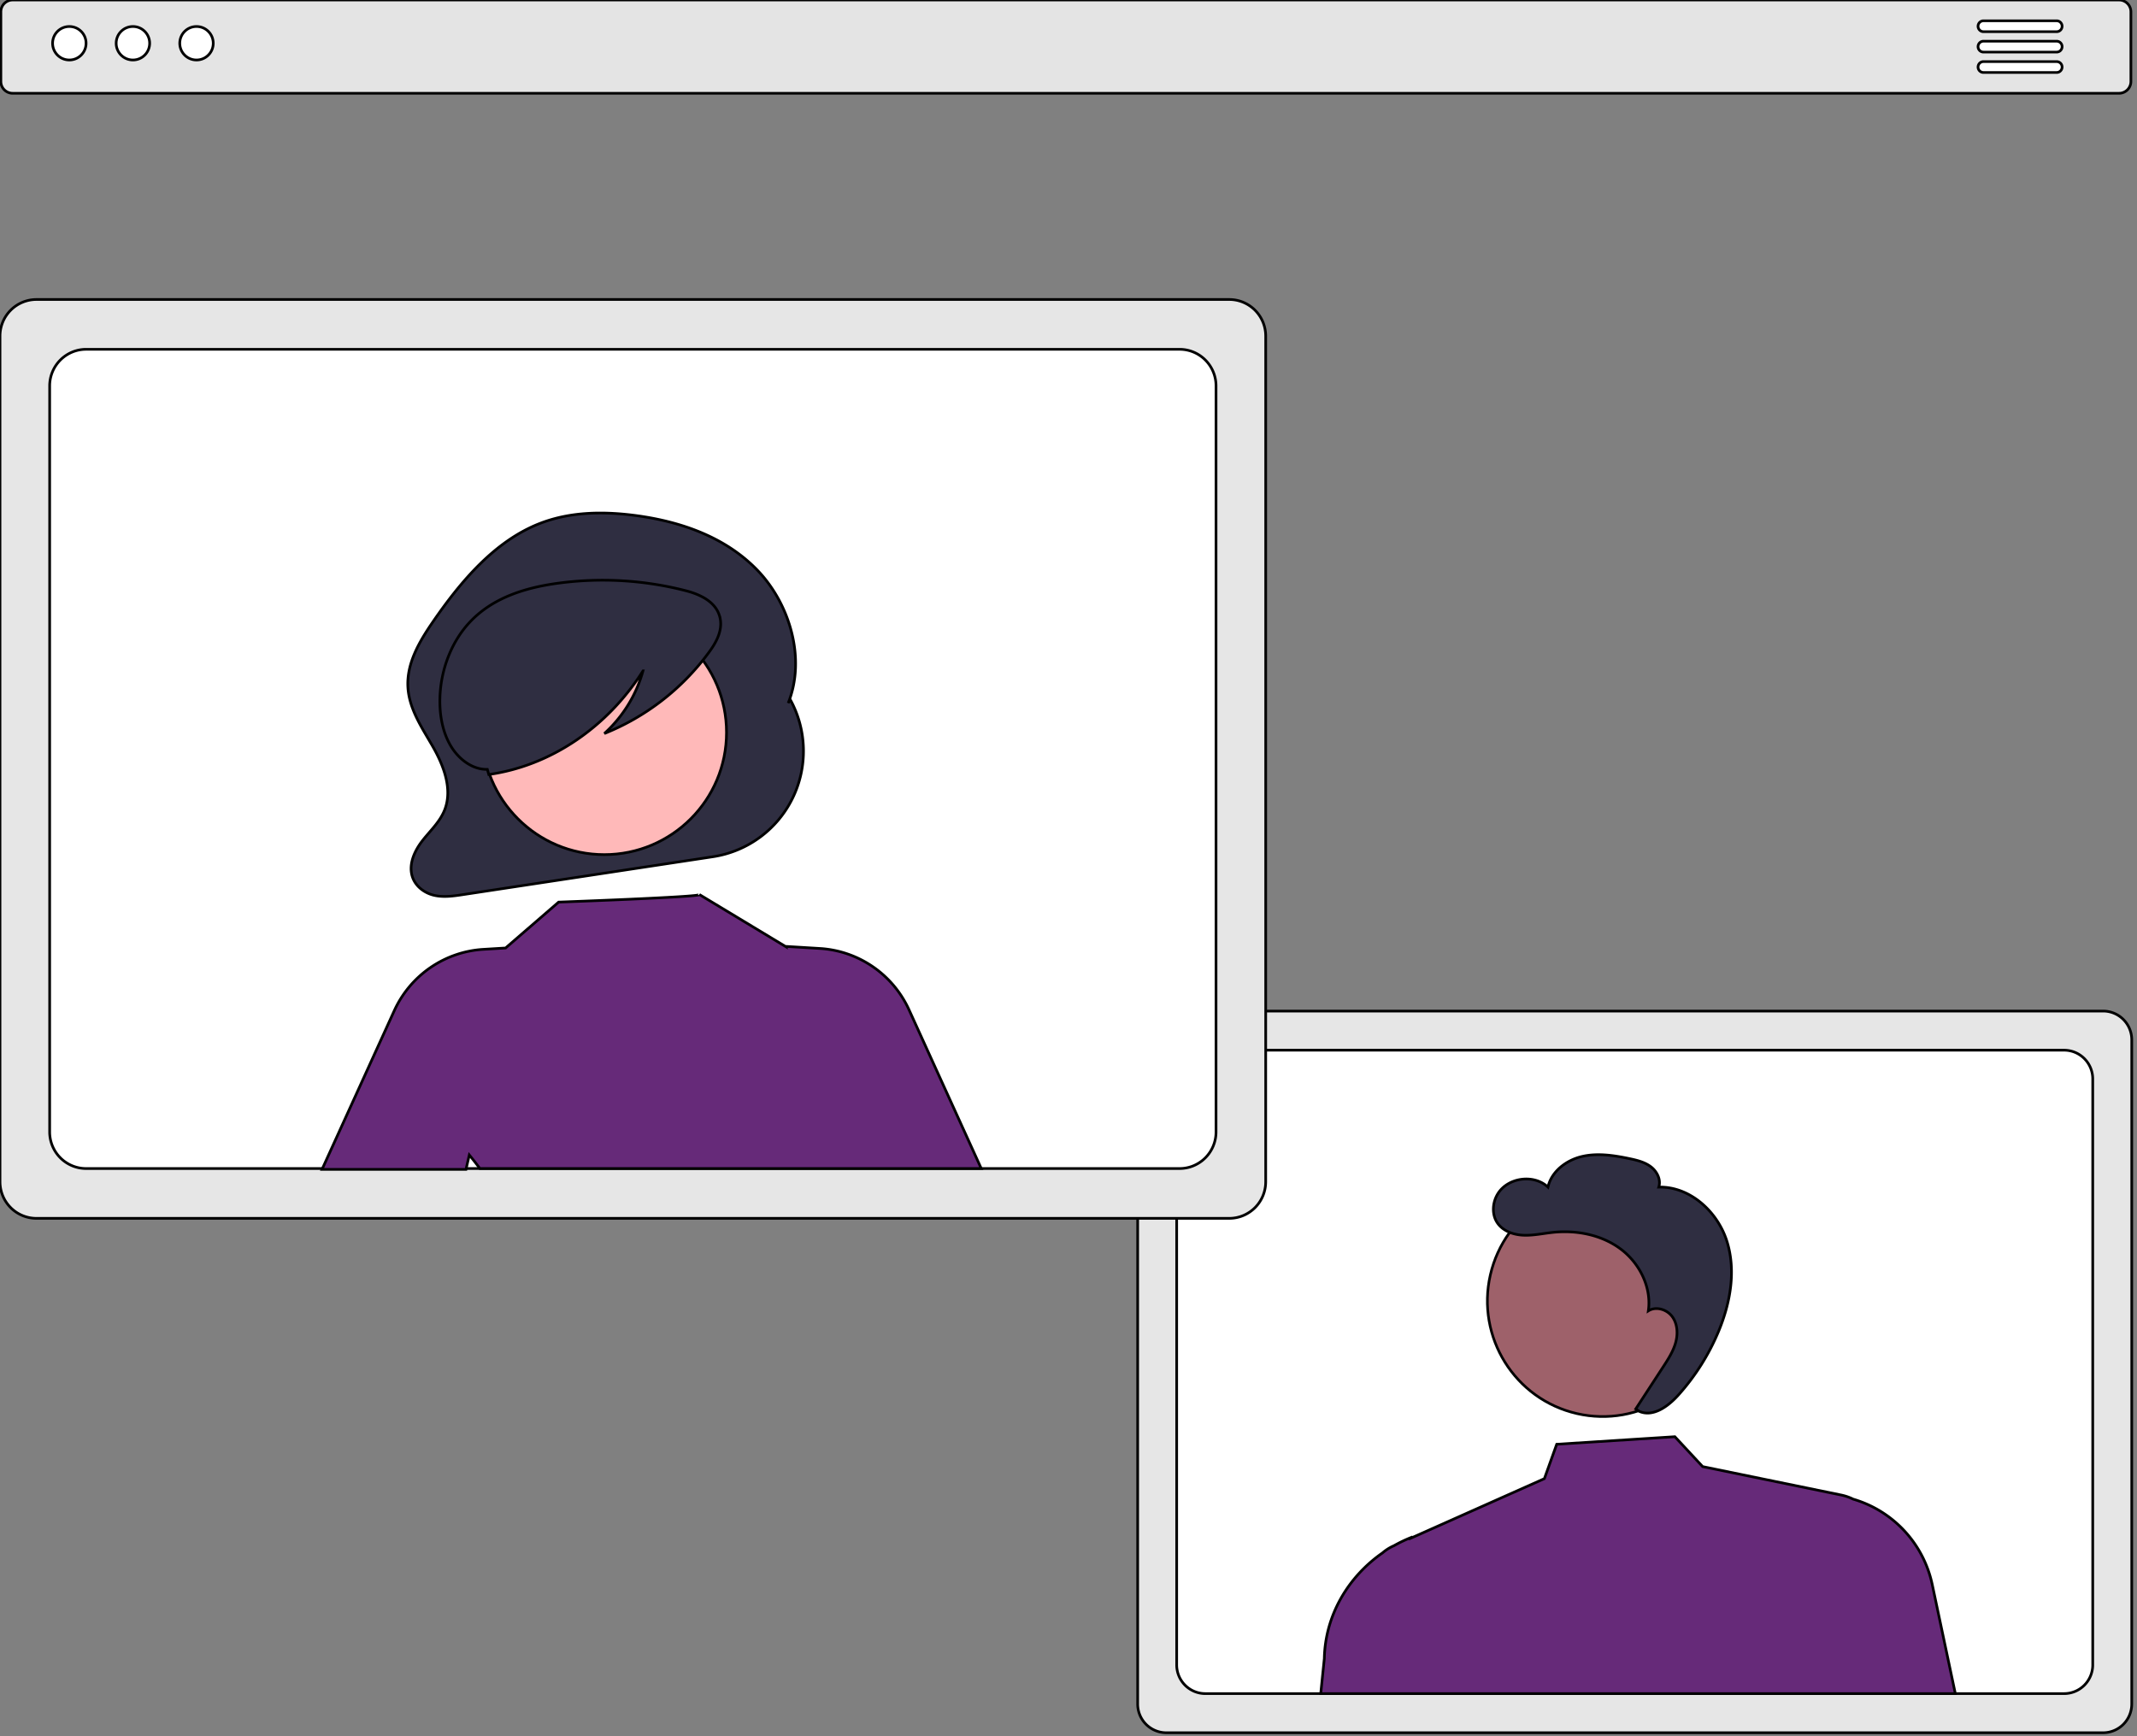 <svg xmlns="http://www.w3.org/2000/svg" width="800" height="650"><rect width="100%" height="100%" fill="#808080" stroke="none"/><g><title>Layer 1</title><g stroke="null" id="svg_17"><path stroke="null" id="svg_1" fill="#e4e4e4" d="m793.298,34.923l-788.561,0a4.422,4.435 0 0 1 -4.417,-4.431l0,-26.062a4.422,4.435 0 0 1 4.417,-4.431l788.561,0a4.422,4.435 0 0 1 4.417,4.431l0,26.062a4.422,4.435 0 0 1 -4.417,4.431z"></path><circle stroke="null" fill="#fff" r="6.271" cy="16.191" cx="25.954" data-name="Ellipse 90" id="b6c858f0-1926-4bcd-807b-9efaf247b9cf"></circle><circle stroke="null" fill="#fff" r="6.271" cy="16.191" cx="49.757" data-name="Ellipse 91" id="b369121d-4d8f-4c1b-b23a-4a491aa6d487"></circle><circle stroke="null" fill="#fff" r="6.271" cy="16.191" cx="73.561" data-name="Ellipse 92" id="a3a83b48-e804-404e-aa0f-53d13c62451a"></circle><path stroke="null" id="svg_2" fill="#e6e6e6" d="m787.327,648.694l-350.723,0a10.721,10.754 0 0 1 -10.709,-10.742l0,-248.689a10.721,10.754 0 0 1 10.709,-10.742l350.723,0a10.721,10.754 0 0 1 10.709,10.742l0,248.689a10.721,10.754 0 0 1 -10.709,10.742z"></path><path stroke="null" id="svg_3" fill="#fff" d="m772.726,393.167l-321.516,0a10.727,10.76 0 0 0 -10.713,10.747l0,219.389a10.727,10.76 0 0 0 10.713,10.746l321.516,0a10.72,10.754 0 0 0 10.705,-10.746l0,-219.389a10.72,10.753 0 0 0 -10.705,-10.746z"></path><path stroke="null" id="svg_5" fill="#662a79" d="m723.36,593.267a42.39,42.521 0 0 0 -29.62,-32.02l-0.032,-0.017a18.487,18.544 0 0 0 -4.427,-1.524l-51.887,-10.649l-10.395,-11.189l-44.234,2.832l-4.618,12.871l-50.812,22.652l0.842,-0.593a53.612,53.778 0 0 0 -6.338,3.047l-0.257,0.115a16.452,16.503 0 0 0 -4.039,2.584c-12.922,8.995 -21.459,23.435 -21.775,39.535l-1.341,13.137l237.562,0l-8.629,-40.782z"></path><path stroke="null" id="svg_7" fill="#e6e6e6" d="m460.188,456.12l-446.553,0a13.65,13.692 0 0 1 -13.635,-13.677l0,-316.64a13.65,13.692 0 0 1 13.635,-13.677l446.553,0a13.65,13.692 0 0 1 13.635,13.677l0,316.64a13.65,13.692 0 0 1 -13.635,13.677z"></path><path stroke="null" id="svg_8" fill="#fff" d="m441.597,130.773l-409.366,0a13.658,13.701 0 0 0 -13.641,13.683l0,279.334a13.658,13.701 0 0 0 13.641,13.683l409.366,0a13.65,13.692 0 0 0 13.63,-13.683l0,-279.334a13.649,13.692 0 0 0 -13.63,-13.683z"></path><path stroke="null" id="svg_9" fill="#2f2e41" d="m295.815,261.862l0,0l-0.755,1.365c6.72,-16.614 0.609,-37.086 -11.379,-49.613c-11.988,-12.527 -28.655,-18.254 -45.065,-20.526c-12.183,-1.687 -24.828,-1.638 -36.412,2.838c-16.775,6.482 -29.591,21.488 -40.292,37.098c-4.895,7.14 -9.707,15.28 -9.219,24.204c0.453,8.282 5.353,15.309 9.366,22.335c4.014,7.026 7.365,15.743 4.485,23.412c-1.716,4.57 -5.344,7.861 -8.287,11.599c-2.943,3.738 -5.365,8.791 -3.943,13.482c1.15,3.794 4.611,6.29 8.169,7.122c3.558,0.832 7.25,0.288 10.854,-0.258l93.542,-14.176a39.866,39.989 0 0 0 28.937,-58.882z"></path><circle stroke="null" id="svg_10" fill="#ffb9b9" r="45.734" cy="274.214" cx="226.237"></circle><path stroke="null" id="svg_11" fill="#662a79" d="m340.31,378.066a39.298,39.419 0 0 0 -33.361,-22.98l-12.746,-0.774l0.031,0.134l0,0l0,0l-32.402,-19.552c0.797,0.915 -52.704,2.832 -52.704,2.832l-19.851,17.179l-8.325,0.506a39.296,39.418 0 0 0 -33.361,22.98l-27.035,59.406l53.884,0l1.25,-5.397q2.04,2.493 3.956,5.072l187.699,0l-27.034,-59.406z"></path><path stroke="null" id="svg_12" fill="#2f2e41" d="m269.617,231.636c-1.181,-6.265 -7.55,-9.13 -13.008,-10.518a125.303,125.69 0 0 0 -48.474,-2.67c-11.793,1.687 -23.866,5.407 -32.422,14.64c-6.674,7.202 -10.712,17.518 -11.026,28.169c-0.183,6.208 0.924,12.668 4.003,17.896c3.079,5.228 8.328,9.02 13.746,8.887l0.549,1.914c22.962,-3.209 44.291,-17.54 57.725,-38.785a49.536,49.689 0 0 1 -14.472,23.451a90.172,90.451 0 0 0 38.925,-30.092c2.716,-3.617 5.354,-8.127 4.456,-12.893z"></path><path stroke="null" id="svg_13" fill="#fff" d="m769.977,11.861l-27.41,0a2.03,2.037 0 1 1 0,-4.073l27.41,0a2.03,2.037 0 0 1 0,4.073z"></path><path stroke="null" id="svg_14" fill="#fff" d="m769.977,19.498l-27.41,0a2.03,2.037 0 1 1 0,-4.073l27.41,0a2.03,2.037 0 0 1 0,4.073z"></path><path stroke="null" id="svg_15" fill="#fff" d="m769.977,27.136l-27.41,0a2.03,2.037 0 1 1 0,-4.073l27.41,0a2.03,2.037 0 0 1 0,4.073z"></path><g stroke="null" id="svg_16"><circle stroke="null" id="svg_4" transform="matrix(0.22 -0.96 0.957 0.22 -1221.05 709.191)" fill="#9e616a" r="43.987" cy="1757.107" cx="634.131"></circle><path stroke="null" id="svg_6" fill="#2f2e41" d="m646.438,464.559c-3.535,-11.074 -13.876,-20.426 -25.465,-20.129c0.903,-2.762 -0.639,-5.86 -2.947,-7.618c-2.308,-1.758 -5.227,-2.461 -8.064,-3.055c-5.865,-1.226 -11.977,-2.162 -17.808,-0.781c-5.831,1.381 -11.356,5.577 -12.669,11.441c-5.311,-4.993 -15.131,-3.612 -18.867,2.654c-1.923,3.225 -2.195,7.557 -0.117,10.683c2.065,3.106 5.976,4.504 9.694,4.68c3.718,0.176 7.399,-0.661 11.101,-1.051c8.842,-0.931 18.18,0.856 25.328,6.159c7.148,5.303 11.715,14.396 10.444,23.222c2.857,-1.832 6.973,-0.56 8.969,2.19s2.153,6.507 1.226,9.779c-0.927,3.272 -2.808,6.175 -4.664,9.022q-5.125,7.864 -10.249,15.727l1.399,0.934c5.153,2.18 10.729,-1.896 14.481,-6.056a83.628,83.886 0 0 0 15.073,-23.791c4.481,-10.724 6.671,-22.936 3.136,-34.011z"></path></g></g></g></svg>